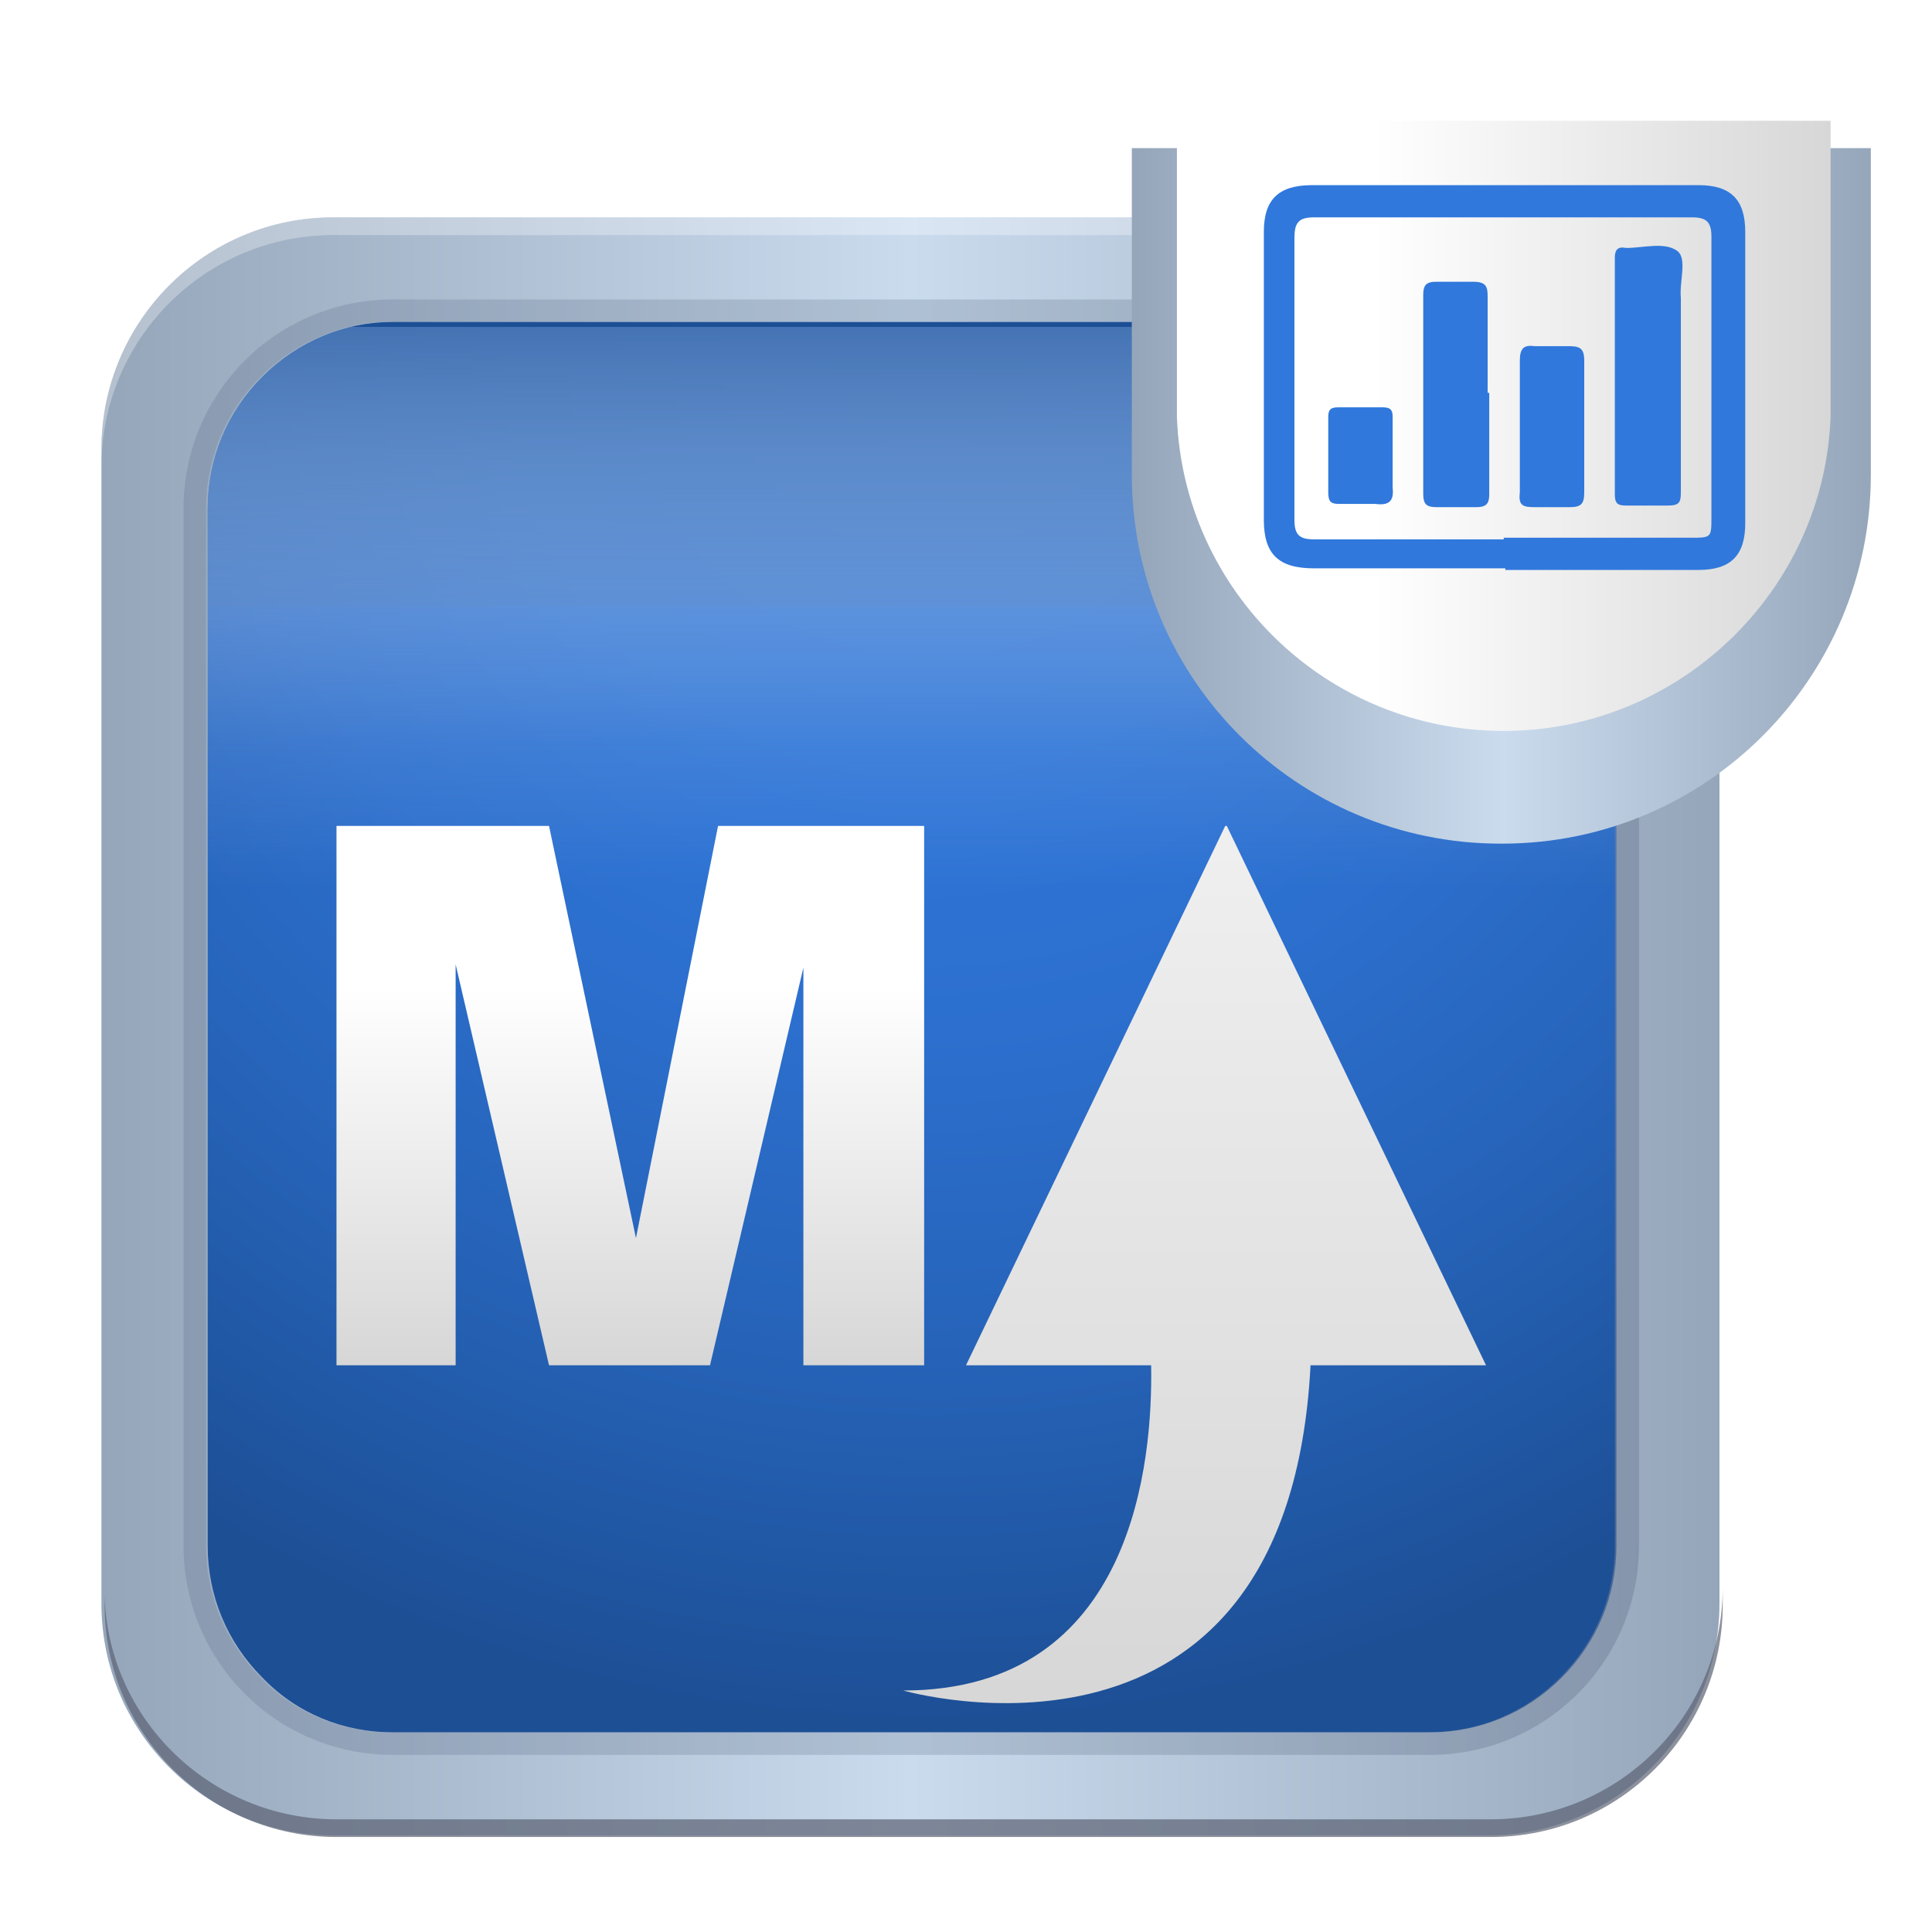 <?xml version="1.0" encoding="UTF-8"?>
<svg xmlns="http://www.w3.org/2000/svg" xmlns:xlink="http://www.w3.org/1999/xlink" version="1.1" viewBox="0 0 120 120">
  <!-- Generator: Adobe Illustrator 29.2.1, SVG Export Plug-In . SVG Version: 2.1.0 Build 116)  -->
  <defs>
    <style>
      .st0 {
        filter: url(#drop-shadow-1);
      }

      .st1 {
        fill: url(#linear-gradient3);
      }

      .st2 {
        fill: url(#linear-gradient6);
      }

      .st3 {
        fill: url(#linear-gradient4);
      }

      .st4 {
        fill: url(#linear-gradient2);
        opacity: .5;
      }

      .st5 {
        fill: url(#radial-gradient);
      }

      .st6 {
        fill: url(#linear-gradient);
      }

      .st7 {
        isolation: isolate;
      }

      .st8 {
        fill: #5b6274;
      }

      .st9 {
        fill: url(#linear-gradient5);
        filter: url(#drop-shadow-2);
      }

      .st10 {
        fill: #fff;
      }

      .st11 {
        opacity: .7;
      }

      .st12 {
        opacity: .3;
      }

      .st13 {
        fill: #3078dc;
      }

      .st14 {
        fill: url(#linear-gradient1);
        mix-blend-mode: multiply;
      }
    </style>
    <linearGradient id="linear-gradient" x1="6.3" y1="63.8" x2="106.8" y2="63.8" gradientUnits="userSpaceOnUse">
      <stop offset="0" stop-color="#95a6ba"/>
      <stop offset=".5" stop-color="#cadbee"/>
      <stop offset="1" stop-color="#95a6ba"/>
    </linearGradient>
    <radialGradient id="radial-gradient" cx="57.7" cy="21.6" fx="57.7" fy="21.6" r="85.4" gradientUnits="userSpaceOnUse">
      <stop offset="0" stop-color="#3078dc"/>
      <stop offset=".3" stop-color="#2f76d8"/>
      <stop offset=".5" stop-color="#2c6fce"/>
      <stop offset=".7" stop-color="#2765bc"/>
      <stop offset=".9" stop-color="#2057a3"/>
      <stop offset="1" stop-color="#1d4f95"/>
    </radialGradient>
    <linearGradient id="linear-gradient1" x1="56.6" y1="20.3" x2="56.6" y2="107.1" gradientUnits="userSpaceOnUse">
      <stop offset="0" stop-color="#1d4f95"/>
      <stop offset="0" stop-color="#4a72aa" stop-opacity=".8"/>
      <stop offset=".1" stop-color="#7a98c1" stop-opacity=".6"/>
      <stop offset=".2" stop-color="#a4b8d4" stop-opacity=".4"/>
      <stop offset=".2" stop-color="#c5d2e4" stop-opacity=".3"/>
      <stop offset=".3" stop-color="#dfe6f0" stop-opacity=".1"/>
      <stop offset=".4" stop-color="#f1f4f8" stop-opacity="0"/>
      <stop offset=".6" stop-color="#fcfcfd" stop-opacity="0"/>
      <stop offset="1" stop-color="#fff" stop-opacity="0"/>
    </linearGradient>
    <linearGradient id="linear-gradient2" x1="11.4" y1="63.8" x2="101.7" y2="63.8" gradientUnits="userSpaceOnUse">
      <stop offset="0" stop-color="#7a8aa3"/>
      <stop offset=".5" stop-color="#95a6ba"/>
      <stop offset="1" stop-color="#718098"/>
    </linearGradient>
    <filter id="drop-shadow-1" x="12.3" y="43.3" width="89" height="71" filterUnits="userSpaceOnUse">
      <feOffset dx="0" dy="4.3"/>
      <feGaussianBlur result="blur" stdDeviation="2.6"/>
      <feFlood flood-color="#161815" flood-opacity=".5"/>
      <feComposite in2="blur" operator="in"/>
      <feComposite in="SourceGraphic"/>
    </filter>
    <linearGradient id="linear-gradient3" x1="39.2" y1="80.2" x2="39.2" y2="47" gradientUnits="userSpaceOnUse">
      <stop offset="0" stop-color="#d7d7d7"/>
      <stop offset=".7" stop-color="#fff"/>
    </linearGradient>
    <linearGradient id="linear-gradient4" x1="74.1" y1="101.1" x2="74.1" y2="-25.1" xlink:href="#linear-gradient3"/>
    <linearGradient id="linear-gradient5" x1="1855" y1="-157.5" x2="1900.9" y2="-157.5" gradientTransform="translate(1971.3 -131) rotate(-180)" xlink:href="#linear-gradient"/>
    <filter id="drop-shadow-2" x="62.3" y="1.3" width="63" height="60" filterUnits="userSpaceOnUse">
      <feOffset dx="0" dy="4.3"/>
      <feGaussianBlur result="blur1" stdDeviation="2.6"/>
      <feFlood flood-color="#161815" flood-opacity=".5"/>
      <feComposite in2="blur1" operator="in"/>
      <feComposite in="SourceGraphic"/>
    </filter>
    <linearGradient id="linear-gradient6" x1="1857.6" y1="-157.5" x2="1898.2" y2="-157.5" gradientTransform="translate(1971.3 -131) rotate(-180)" xlink:href="#linear-gradient3"/>
  </defs>
  <g class="st7">
    <g id="Layer_1">
      <g>
        <g>
          <g>
            <path class="st6" d="M92.4,13.5H20.7s0,0,0,0c-8,0-14.4,6.5-14.4,14.4s0,.4,0,.6v70.5c0,.2,0,.4,0,.6,0,8,6.5,14.4,14.4,14.4s0,0,0,0h0s71.7,0,71.7,0h0c8,0,14.4-6.5,14.4-14.4V27.9c0-8-6.5-14.4-14.4-14.4Z"/>
            <path class="st5" d="M88.8,20c3.1,0,6,1.2,8.2,3.4,2.2,2.2,3.4,5.1,3.4,8.2v64.4c0,3.1-1.2,6-3.4,8.2-2.2,2.2-5.1,3.4-8.2,3.4h0s-64.4,0-64.4,0c0,0,0,0,0,0s0,0,0,0c-3.1,0-6-1.2-8.1-3.4-2.2-2.2-3.4-5.1-3.4-8.2s0-.3,0-.5c0,0,0,0,0,0v-63.4s0,0,0,0c0-.2,0-.3,0-.5,0-3.1,1.2-6,3.4-8.2,2.2-2.2,5.1-3.4,8.1-3.4,0,0,0,0,0,0s0,0,0,0h64.4"/>
            <path class="st14" d="M88.8,20c3.1,0,6,1.2,8.2,3.4,2.2,2.2,3.4,5.1,3.4,8.2v64.4c0,3.1-1.2,6-3.4,8.2-2.2,2.2-5.1,3.4-8.2,3.4h0s-64.4,0-64.4,0c0,0,0,0,0,0s0,0,0,0c-3.1,0-6-1.2-8.1-3.4-2.2-2.2-3.4-5.1-3.4-8.2s0-.3,0-.5c0,0,0,0,0,0v-63.4s0,0,0,0c0-.2,0-.3,0-.5,0-3.1,1.2-6,3.4-8.2,2.2-2.2,5.1-3.4,8.1-3.4,0,0,0,0,0,0s0,0,0,0h64.4"/>
            <path class="st4" d="M88.8,18.6H24.4s0,0,0,0c-7.2,0-13,5.8-13,13s0,.3,0,.5v63.4c0,.2,0,.3,0,.5,0,7.2,5.8,13,13,13h0s0,0,0,0h64.4c7.2,0,13-5.8,13-13V31.6c0-7.2-5.8-13-13-13ZM100.3,96c0,3.1-1.2,6-3.4,8.2-2.2,2.2-5.1,3.4-8.2,3.4h0s-64.4,0-64.4,0c0,0,0,0,0,0s0,0,0,0c-3.1,0-6-1.2-8.1-3.4-2.2-2.2-3.4-5.1-3.4-8.2s0-.3,0-.5c0,0,0,0,0,0v-63.4s0,0,0,0c0-.2,0-.3,0-.5,0-3.1,1.2-6,3.4-8.2,2.2-2.2,5.1-3.4,8.1-3.4,0,0,0,0,0,0s0,0,0,0h64.4c3.1,0,6,1.2,8.2,3.4,2.2,2.2,3.4,5.1,3.4,8.2v64.4Z"/>
            <g class="st0">
              <path class="st1" d="M57.4,47v33.5h-7.5v-24.7l-5.8,24.7h-10l-5.8-24.9v24.9h-7.4v-33.5h13.2l5.4,25.6,5.1-25.6h12.7Z"/>
              <path class="st3" d="M76.1,47l-16.1,33.5h11.5c.1,5.8-1,20.2-15.4,20.2,0,0,23.9,6.9,25.3-20.2h10.9l-16.1-33.5Z"/>
            </g>
            <g class="st12">
              <path class="st10" d="M20.7,14.6h0s71.7,0,71.7,0h0s0,0,0,0c7.8,0,14.2,6.2,14.4,13.9h0c0-.2,0-.4,0-.6,0-8-6.5-14.4-14.4-14.4h0s0,0,0,0H20.7s0,0,0,0c-8,0-14.4,6.5-14.4,14.4v1.1c0-8,6.5-14.4,14.4-14.4Z"/>
            </g>
          </g>
          <g class="st11">
            <path class="st8" d="M92.6,113h0s-71.7,0-71.7,0h0s0,0,0,0c-7.8,0-14.2-6.2-14.4-13.9h0c0,.2,0,.4,0,.6,0,8,6.5,14.4,14.4,14.4h0s0,0,0,0h71.7c8,0,14.4-6.5,14.4-14.4v-1.1c0,8-6.5,14.4-14.4,14.4Z"/>
          </g>
        </g>
        <path class="st9" d="M93.3,48.1c12.7,0,22.9-10.3,22.9-22.9V4.9h-45.9v20.3c0,12.7,10.3,22.9,22.9,22.9Z"/>
        <path class="st2" d="M73.1,25.9c.4,10.8,9.3,19.5,20.3,19.5,10.9,0,19.9-8.7,20.3-19.5h0V7.5h-40.6v18.4h0Z"/>
        <path class="st13" d="M93.5,35.3c-4,0-7.9,0-11.9,0-2.2,0-3.1-.9-3.1-3,0-6,0-11.9,0-17.9,0-2,.9-2.9,3-2.9,8,0,16,0,24,0,2,0,2.9.9,2.9,2.9,0,6,0,12,0,18.1,0,2-.9,2.9-2.9,2.9-4,0-8,0-12,0ZM93.4,33.4c3.9,0,7.7,0,11.6,0,1.3,0,1.3,0,1.3-1.3,0-5.8,0-11.6,0-17.4,0-.9-.3-1.2-1.2-1.2-7.8,0-15.7,0-23.5,0-1,0-1.2.4-1.2,1.3,0,5.8,0,11.7,0,17.5,0,.9.3,1.2,1.2,1.2,3.9,0,7.9,0,11.8,0Z"/>
        <path class="st13" d="M104.4,23.4c0,2.4,0,4.8,0,7.2,0,.6-.1.8-.8.8-.9,0-1.7,0-2.6,0-.5,0-.7-.1-.7-.7,0-4.9,0-9.8,0-14.7,0-.5.2-.7.7-.6,1.1,0,2.4-.4,3.2.2.6.5.1,1.9.2,2.9,0,1.6,0,3.2,0,4.8Z"/>
        <path class="st13" d="M92.5,24.4c0,2.1,0,4.2,0,6.3,0,.6-.2.8-.8.8-.8,0-1.7,0-2.5,0-.6,0-.8-.2-.8-.8,0-4.1,0-8.2,0-12.4,0-.6.2-.8.8-.8.8,0,1.5,0,2.3,0,.8,0,.9.3.9.9,0,2,0,4,0,6Z"/>
        <path class="st13" d="M98.4,26.4c0,1.4,0,2.8,0,4.2,0,.7-.2.9-.9.9-.7,0-1.5,0-2.2,0-.7,0-1-.1-.9-.9,0-2.7,0-5.5,0-8.2,0-.7.2-1,.9-.9.7,0,1.4,0,2.1,0,.7,0,1,.1,1,.9,0,1.3,0,2.7,0,4.1Z"/>
        <path class="st13" d="M86.5,28.4c0,.6,0,1.3,0,1.9.1.9-.3,1.1-1.1,1-.7,0-1.5,0-2.2,0-.5,0-.7-.1-.7-.7,0-1.6,0-3.1,0-4.7,0-.4.1-.6.6-.6.9,0,1.9,0,2.8,0,.5,0,.6.2.6.6,0,.8,0,1.6,0,2.4Z"/>
      </g>
    </g>
  </g>
</svg>
